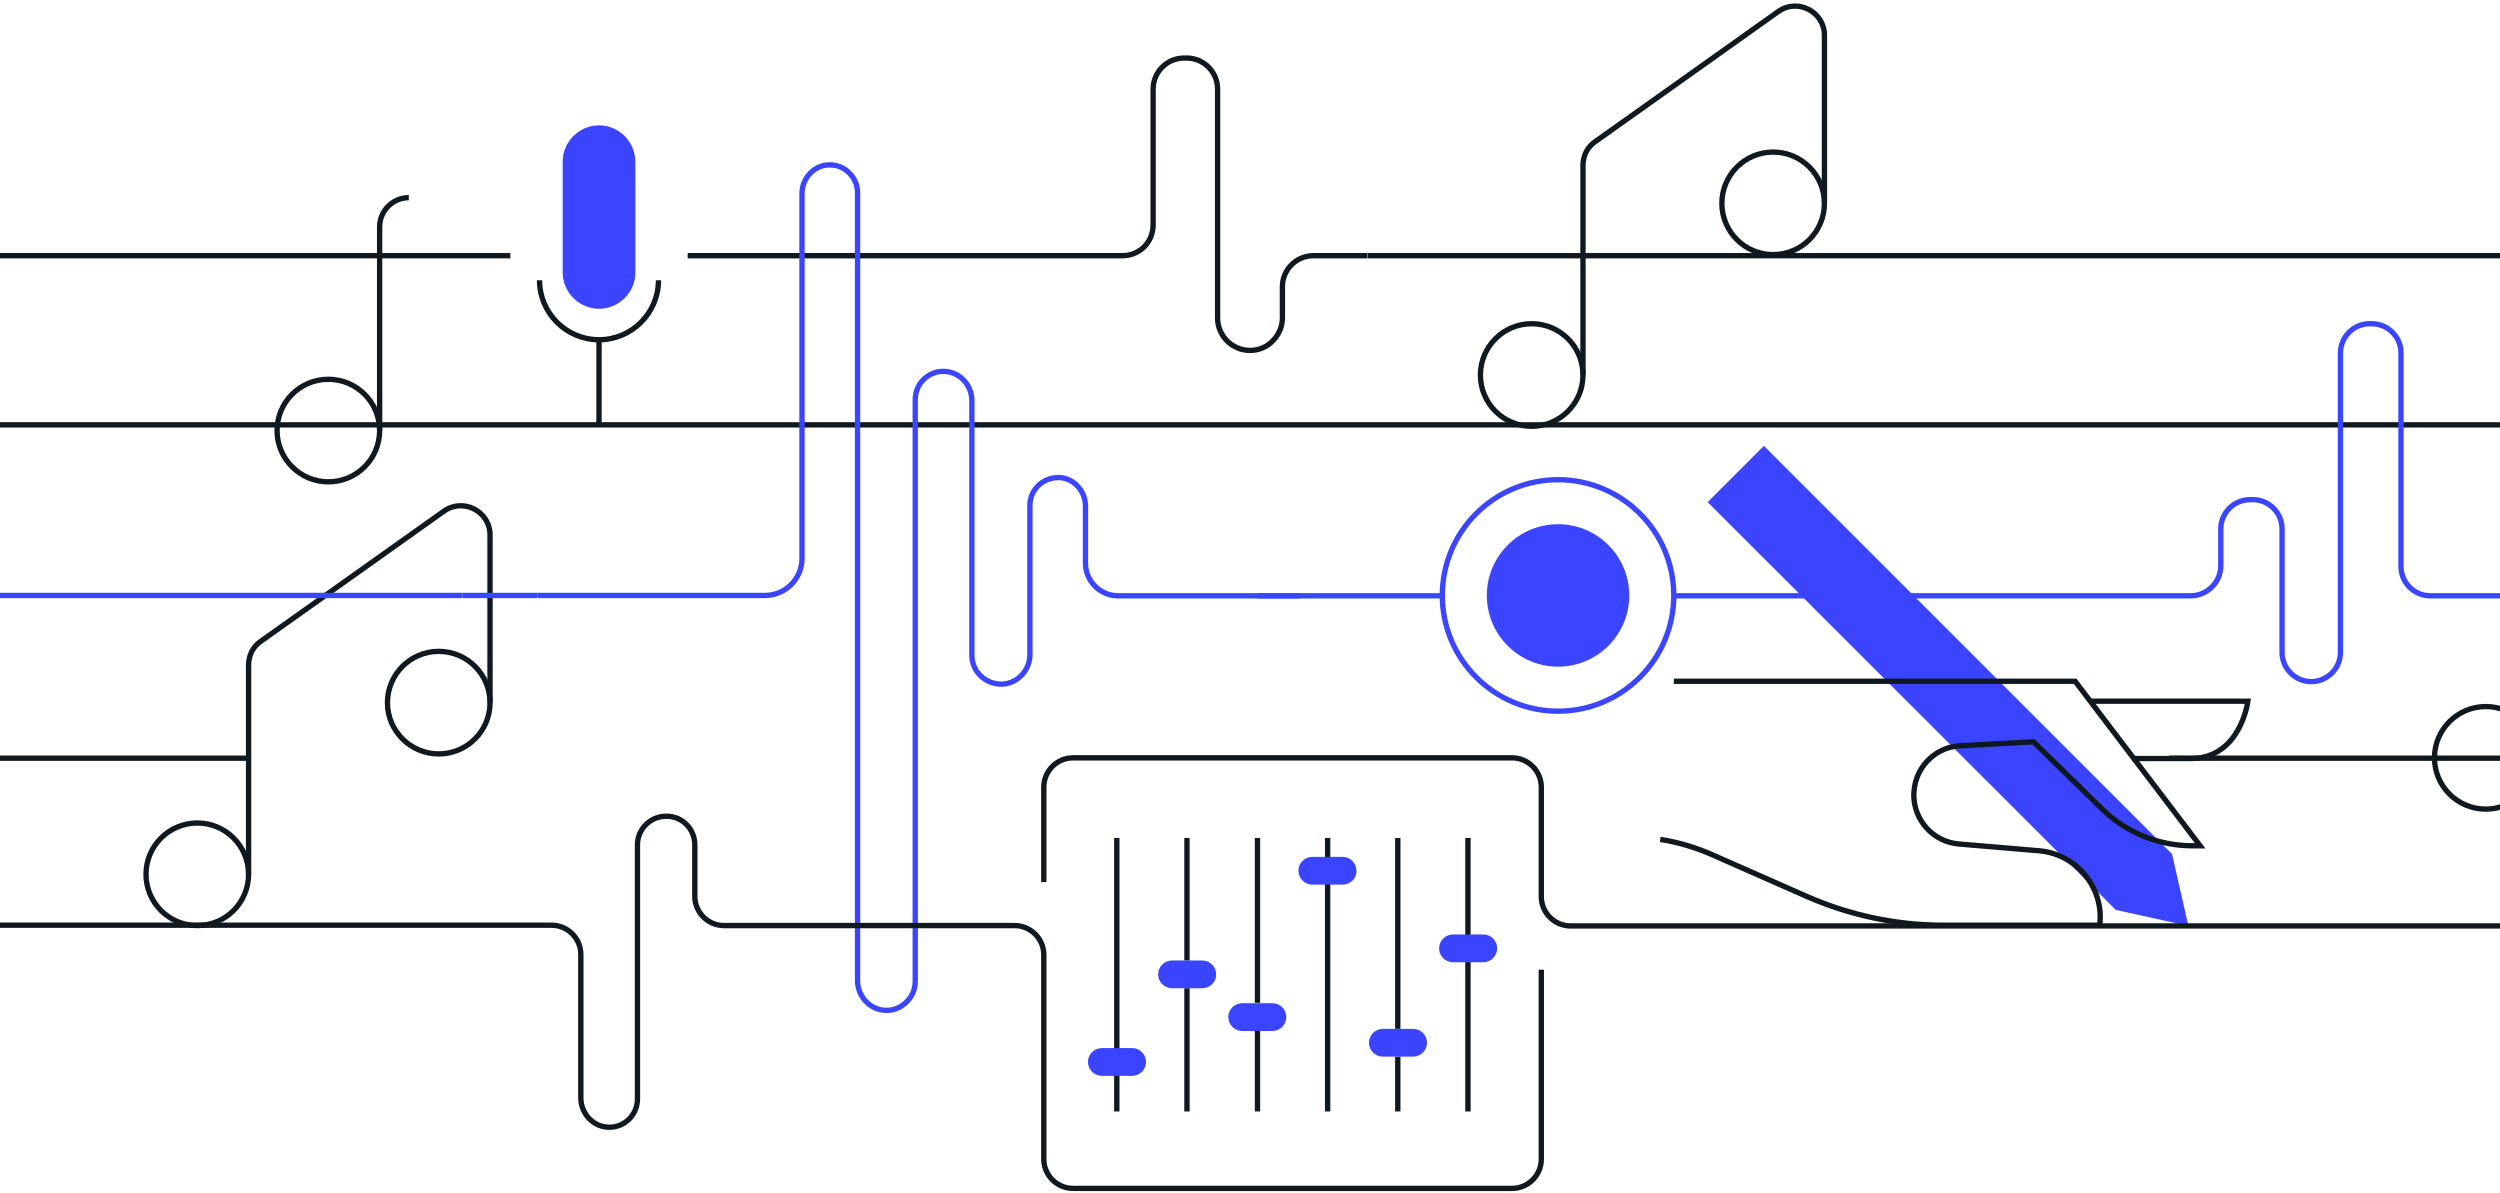 <svg width="702" height="335" viewBox="0 0 702 335" fill="none" xmlns="http://www.w3.org/2000/svg">
<path d="M609.9 239.8L614.5 260L594.1 255.5L479.5 141L495.3 125.2L609.9 239.8Z" fill="#3B45FF"/>
<path d="M466.2 235.7C471.3 236.5 476.3 238 481 240.1L507.3 251.7C519.4 257 532.4 259.8 545.6 259.8H589.6C590.9 249.3 583.1 239.8 572.6 238.9L550.1 237C542.8 236.4 537.4 230.3 537.4 223.2C537.4 222.5 537.5 221.7 537.6 221C538.6 214.6 544 209.7 550.5 209.4L571 208.3L590.2 227.1C597 233.8 606.1 237.5 615.7 237.5H617.8L582.7 191.3H470" stroke="#101820" stroke-width="1.5" stroke-miterlimit="10"/>
<path d="M55.4 259.9C63.353 259.9 69.8 253.453 69.8 245.5C69.8 237.547 63.353 231.1 55.4 231.1C47.447 231.1 41 237.547 41 245.5C41 253.453 47.447 259.9 55.4 259.9Z" stroke="#101820" stroke-width="1.5" stroke-miterlimit="10"/>
<path d="M123.2 211.7C131.153 211.7 137.6 205.253 137.6 197.3C137.6 189.347 131.153 182.9 123.2 182.9C115.247 182.9 108.8 189.347 108.8 197.3C108.8 205.253 115.247 211.7 123.2 211.7Z" stroke="#101820" stroke-width="1.5" stroke-miterlimit="10"/>
<path d="M137.6 197.3V150.2C137.6 143.6 130.1 139.7 124.7 143.5L73.2 180.1C71 181.6 69.8 184.1 69.8 186.8V245.6" stroke="#101820" stroke-width="1.5" stroke-miterlimit="10"/>
<path d="M384.1 71.8H1087" stroke="#101820" stroke-width="1.5" stroke-miterlimit="10"/>
<path d="M193.1 71.8H315.2C317.6 71.8 319.8 70.8 321.3 69.3C322.9 67.7 323.8 65.5 323.8 63.1V25C323.8 20.2 327.7 16.3 332.5 16.3H333.2C338 16.3 341.9 20.2 341.9 25V89.3C341.9 94.3 346 98.4 351 98.4C353.5 98.4 355.8 97.4 357.4 95.7C359 94.1 360.1 91.8 360.1 89.3V80.5C360.1 75.7 364 71.8 368.8 71.8H384" stroke="#101820" stroke-width="1.5" stroke-miterlimit="10"/>
<path d="M-353 71.8H143.3" stroke="#101820" stroke-width="1.5" stroke-miterlimit="10"/>
<path d="M609.1 212.9H1087" stroke="#101820" stroke-width="1.5" stroke-miterlimit="10"/>
<path d="M-353 212.9H69.8" stroke="#101820" stroke-width="1.5" stroke-miterlimit="10"/>
<path d="M1087 119.3H-353" stroke="#101820" stroke-width="1.5" stroke-miterlimit="10"/>
<path d="M437.5 187.2C448.546 187.2 457.5 178.246 457.5 167.2C457.5 156.155 448.546 147.2 437.5 147.2C426.454 147.2 417.5 156.155 417.5 167.2C417.5 178.246 426.454 187.2 437.5 187.2Z" fill="#3B45FF"/>
<path d="M437.5 199.7C455.449 199.7 470 185.149 470 167.2C470 149.251 455.449 134.7 437.5 134.7C419.551 134.7 405 149.251 405 167.2C405 185.149 419.551 199.7 437.5 199.7Z" stroke="#3B45FF" stroke-width="1.5" stroke-miterlimit="10"/>
<path d="M430.1 119.7C438.053 119.7 444.5 113.253 444.5 105.3C444.5 97.347 438.053 90.9 430.1 90.9C422.147 90.9 415.7 97.347 415.7 105.3C415.7 113.253 422.147 119.7 430.1 119.7Z" stroke="#101820" stroke-width="1.5" stroke-miterlimit="10"/>
<path d="M497.9 71.5C505.853 71.5 512.3 65.053 512.3 57.1C512.3 49.147 505.853 42.7 497.9 42.7C489.947 42.7 483.5 49.147 483.5 57.1C483.5 65.053 489.947 71.5 497.9 71.5Z" stroke="#101820" stroke-width="1.5" stroke-miterlimit="10"/>
<path d="M512.3 57.1V9.9C512.3 3.3 504.8 -0.6 499.4 3.2L447.9 39.8C445.7 41.3 444.5 43.8 444.5 46.5V105.3" stroke="#101820" stroke-width="1.5" stroke-miterlimit="10"/>
<path d="M698 227.2C705.953 227.2 712.4 220.753 712.4 212.8C712.4 204.847 705.953 198.4 698 198.4C690.047 198.4 683.6 204.847 683.6 212.8C683.6 220.753 690.047 227.2 698 227.2Z" stroke="#101820" stroke-width="1.5" stroke-miterlimit="10"/>
<path d="M92.2 135.3C100.153 135.3 106.6 128.853 106.6 120.9C106.6 112.947 100.153 106.5 92.2 106.5C84.247 106.5 77.8 112.947 77.8 120.9C77.8 128.853 84.247 135.3 92.2 135.3Z" stroke="#101820" stroke-width="1.5" stroke-miterlimit="10"/>
<path d="M106.6 120.9V63.7C106.6 59.2 110.3 55.5 114.8 55.5" stroke="#101820" stroke-width="1.5" stroke-miterlimit="10"/>
<path d="M150.9 167.2H214.8C220.5 167.2 225.2 162.6 225.2 156.8V54.3C225.2 50 228.7 46.2 233.1 46.3C235.2 46.3 237.1 47.2 238.5 48.6C239.9 50 240.8 51.9 240.8 54.1V275.4C240.8 279.9 244.5 283.8 249 283.7C251.2 283.7 253.1 282.8 254.6 281.3C256.1 279.8 257 277.8 257 275.6V112.2C257 110 257.9 108 259.3 106.6C260.9 105 263.1 104.1 265.5 104.3C269.7 104.6 272.9 108.3 272.9 112.5V184C272.9 186.2 273.8 188.3 275.3 189.7C276.9 191.3 279.1 192.2 281.6 192.1C285.9 191.8 289.2 188.1 289.2 183.8V141.9C289.2 139.7 290.1 137.8 291.5 136.4C293 134.9 295.2 134 297.6 134.1C301.7 134.4 304.8 138 304.8 142.1V158.1C304.8 163.2 308.9 167.3 314 167.3H364.9" stroke="#3B45FF" stroke-width="1.5" stroke-miterlimit="10"/>
<path d="M129.9 167.2H150.9" stroke="#3B45FF" stroke-width="1.5" stroke-miterlimit="10"/>
<path d="M129.9 167.2H-353" stroke="#3B45FF" stroke-width="1.5" stroke-miterlimit="10"/>
<path d="M405.1 167.3H353.2" stroke="#3B45FF" stroke-width="1.5" stroke-miterlimit="10"/>
<path d="M313.6 312.1V235.3" stroke="#101820" stroke-width="1.5" stroke-miterlimit="10"/>
<path d="M333.3 312.1V277.5" stroke="#101820" stroke-width="1.5" stroke-miterlimit="10"/>
<path d="M333.3 269.7V235.3" stroke="#101820" stroke-width="1.5" stroke-miterlimit="10"/>
<path d="M353.1 312.1V289.5" stroke="#101820" stroke-width="1.5" stroke-miterlimit="10"/>
<path d="M353.1 281.6V235.3" stroke="#101820" stroke-width="1.5" stroke-miterlimit="10"/>
<path d="M372.8 312.1V235.3" stroke="#101820" stroke-width="1.5" stroke-miterlimit="10"/>
<path d="M392.5 312.1V296.7" stroke="#101820" stroke-width="1.5" stroke-miterlimit="10"/>
<path d="M392.5 288.9V235.3" stroke="#101820" stroke-width="1.5" stroke-miterlimit="10"/>
<path d="M412.2 312.1V235.3" stroke="#101820" stroke-width="1.5" stroke-miterlimit="10"/>
<path d="M416.5 270.199H408C405.8 270.199 404.1 268.399 404.1 266.299C404.1 264.099 405.9 262.399 408 262.399H416.5C418.7 262.399 420.4 264.199 420.4 266.299C420.4 268.399 418.7 270.199 416.5 270.199Z" fill="#3B45FF"/>
<path d="M396.8 296.699H388.3C386.1 296.699 384.4 294.899 384.4 292.799C384.4 290.599 386.2 288.899 388.3 288.899H396.8C399 288.899 400.7 290.699 400.7 292.799C400.7 294.999 398.9 296.699 396.8 296.699Z" fill="#3B45FF"/>
<path d="M377 248.4H368.5C366.3 248.4 364.6 246.6 364.6 244.5C364.6 242.3 366.4 240.6 368.5 240.6H377C379.2 240.6 380.9 242.4 380.9 244.5C381 246.6 379.2 248.4 377 248.4Z" fill="#3B45FF"/>
<path d="M357.3 289.5H348.8C346.6 289.5 344.9 287.7 344.9 285.6C344.9 283.4 346.7 281.7 348.8 281.7H357.3C359.5 281.7 361.2 283.5 361.2 285.6C361.2 287.7 359.5 289.5 357.3 289.5Z" fill="#3B45FF"/>
<path d="M337.6 277.5H329.1C326.9 277.5 325.2 275.7 325.2 273.6C325.2 271.4 327 269.7 329.1 269.7H337.6C339.8 269.7 341.5 271.5 341.5 273.6C341.5 275.8 339.8 277.5 337.6 277.5Z" fill="#3B45FF"/>
<path d="M317.9 302.1H309.4C307.2 302.1 305.5 300.3 305.5 298.2C305.5 296 307.3 294.3 309.4 294.3H317.9C320.1 294.3 321.8 296.1 321.8 298.2C321.8 300.4 320 302.1 317.9 302.1Z" fill="#3B45FF"/>
<path d="M432.8 272.3V325.5C432.8 330 429.1 333.7 424.6 333.7H301.3C296.8 333.7 293.1 330 293.1 325.5V268.1C293.1 263.6 289.4 259.9 284.9 259.9H203.3C198.8 259.9 195.1 256.2 195.1 251.7V237.2C195.1 232.8 191.6 229.2 187.2 229.2C182.7 229.1 179 232.8 179 237.2V259.9V308.6C179 310.8 178.1 312.8 176.7 314.2C175.1 315.8 172.9 316.7 170.5 316.5C166.3 316.2 163.1 312.5 163.1 308.3V268C163.1 263.5 159.4 259.8 154.9 259.8H-20" stroke="#101820" stroke-width="1.5" stroke-miterlimit="10"/>
<path d="M293.1 247.7V221C293.1 216.5 296.8 212.8 301.3 212.8H424.6C429.1 212.8 432.8 216.5 432.8 221V251.8C432.8 256.3 436.5 260 441 260H1087" stroke="#101820" stroke-width="1.5" stroke-miterlimit="10"/>
<path d="M168.2 86.7C162.6 86.7 158 82.1 158 76.5V45.4C158 39.8 162.6 35.2 168.2 35.2C173.8 35.2 178.4 39.8 178.4 45.4V76.6C178.4 82.1 173.8 86.7 168.2 86.7Z" fill="#3B45FF"/>
<path d="M151.5 78.7C151.5 87.9 159 95.4 168.2 95.4C177.4 95.4 184.9 87.9 184.9 78.7" stroke="#101820" stroke-width="1.5" stroke-miterlimit="10"/>
<path d="M470 167.3H615.1C619.8 167.3 623.6 163.5 623.6 158.8V148.5C623.6 144 627.3 140.3 631.8 140.3H632.6C637.1 140.3 640.8 144 640.8 148.5V183.2C640.8 187.7 644.5 191.4 649 191.4C653.5 191.4 657.2 187.7 657.2 183.2V99.1C657.2 94.6 660.9 90.9 665.4 90.9H666C670.5 90.9 674.2 94.6 674.2 99.1V159.1C674.2 163.6 677.9 167.3 682.4 167.3H1087" stroke="#3B45FF" stroke-width="1.5" stroke-miterlimit="10"/>
<path d="M168.2 95.4V119.3" stroke="#101820" stroke-width="1.5" stroke-miterlimit="10"/>
<path d="M587 196.9H631.2C631.2 196.9 629.2 213 615.1 213H598.7" stroke="#101820" stroke-width="1.5" stroke-miterlimit="10"/>
</svg>
